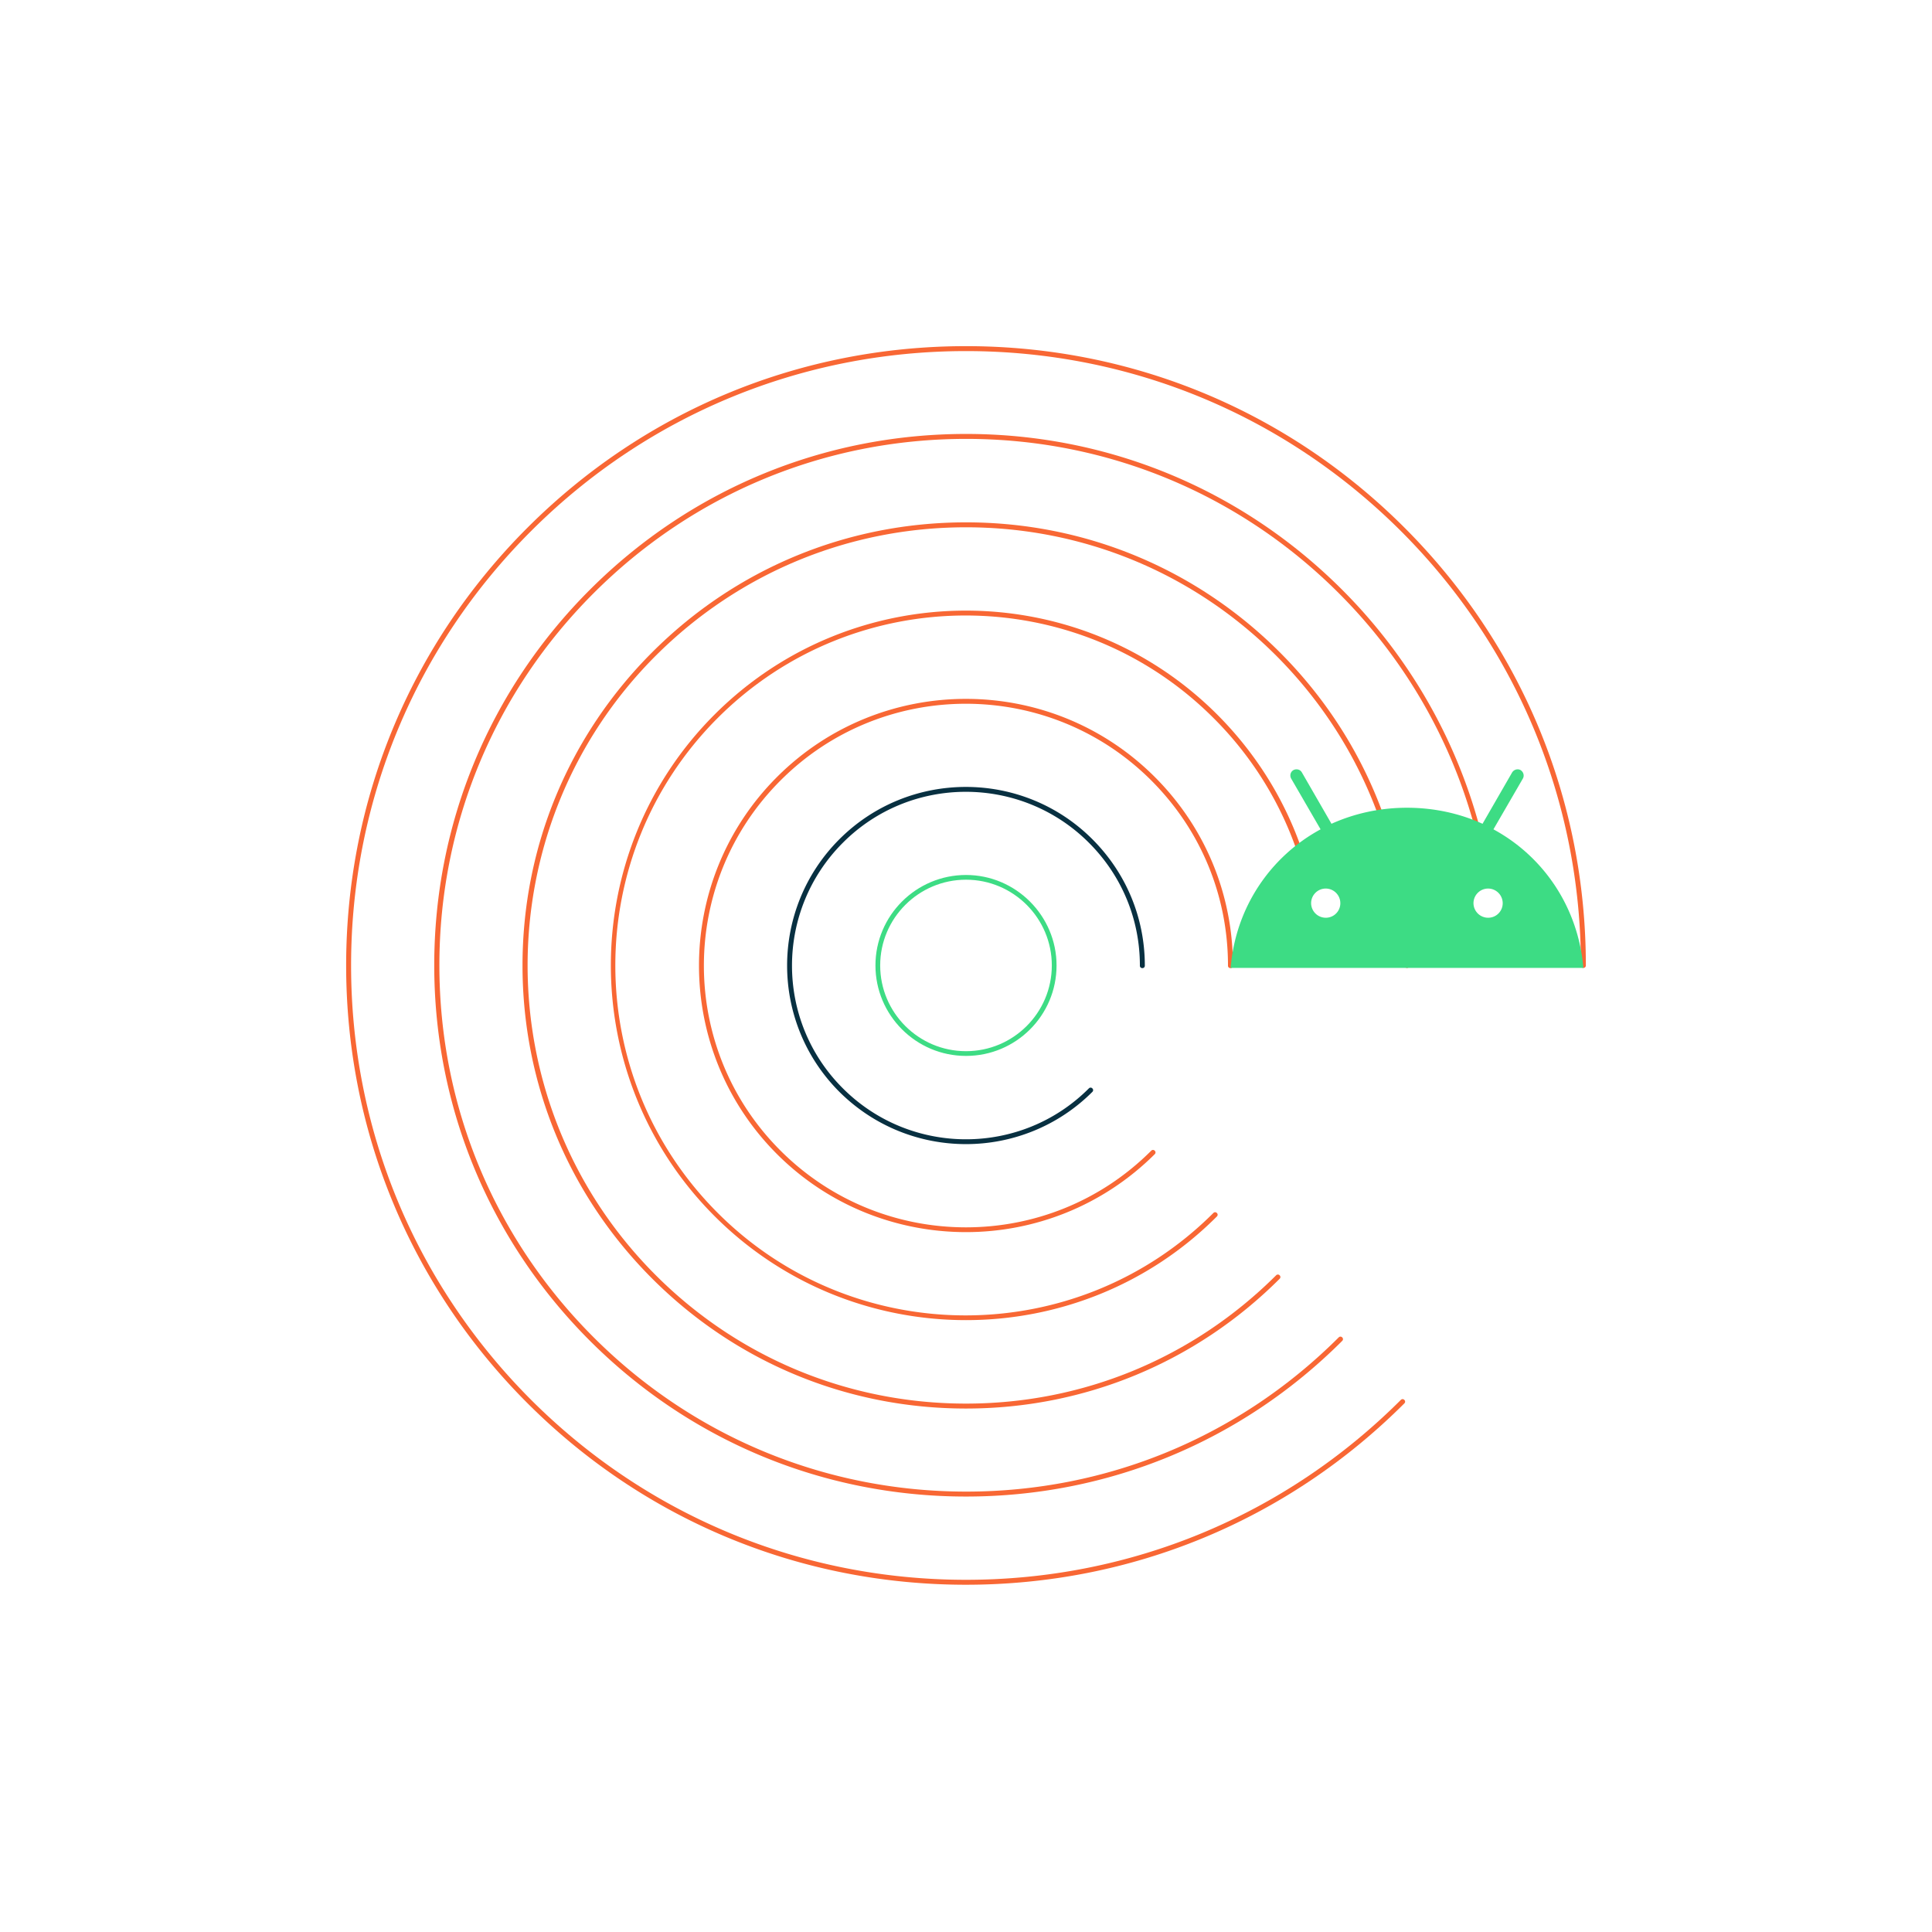 <svg width="480" height="480" fill="none" xmlns="http://www.w3.org/2000/svg"><path d="M240.001 262.339c-12.425 0-22.497-10.114-22.497-22.477 0-12.413 10.123-22.476 22.497-22.476 12.373 0 22.496 10.114 22.496 22.476 0 12.414-10.072 22.477-22.496 22.477zm0-43.778c-11.76 0-21.321 9.552-21.321 21.301 0 11.75 9.561 21.302 21.321 21.302 11.759 0 21.32-9.552 21.32-21.302 0-11.749-9.561-21.301-21.32-21.301z" fill="#3DDC84"/><path d="M239.998 284.253c-11.401 0-22.752-4.342-31.444-12.975-17.332-17.317-17.332-45.464 0-62.781 17.333-17.317 45.505-17.317 62.838 0 8.385 8.378 13.037 19.514 13.037 31.416a.59.59 0 01-.613.613.59.59 0 01-.614-.613c0-11.545-4.499-22.374-12.68-30.548-16.872-16.857-44.277-16.857-61.099 0-16.872 16.858-16.872 44.239 0 61.045 16.873 16.857 44.278 16.857 61.099 0a.589.589 0 01.87 0 .588.588 0 010 .868c-8.641 8.633-20.043 12.975-31.394 12.975z" fill="#083041"/><path d="M240.003 306.117c-16.975 0-34.001-6.436-46.937-19.36-25.871-25.848-25.871-67.89 0-93.738 25.872-25.848 67.951-25.848 93.822 0 12.526 12.515 19.429 29.169 19.429 46.894a.59.59 0 01-.614.613.59.59 0 01-.613-.613c0-17.368-6.749-33.714-19.071-46.026-25.411-25.388-66.723-25.388-92.083 0-25.411 25.389-25.411 66.664 0 92.001 25.411 25.389 66.723 25.389 92.083 0a.59.59 0 01.869 0 .59.59 0 010 .869c-12.936 12.873-29.911 19.36-46.885 19.36z" fill="#F86734"/><path d="M240 327.981c-22.599 0-45.198-8.582-62.428-25.797-34.41-34.379-34.41-90.315 0-124.694 34.41-34.379 90.396-34.379 124.805 0 11.198 11.187 19.174 25.082 23.059 40.304.103.307-.102.665-.46.767-.306.102-.664-.102-.767-.46-3.834-15.018-11.708-28.76-22.752-39.743-33.949-33.919-89.169-33.919-123.118 0-33.95 33.92-33.95 89.089 0 123.009 33.949 33.919 89.169 33.919 123.118 0a.588.588 0 01.869 0 .587.587 0 010 .868c-17.128 17.164-39.727 25.746-62.326 25.746z" fill="#F86734"/><path d="M239.999 349.947c-29.45 0-57.111-11.443-77.92-32.234-20.81-20.79-32.263-48.426-32.263-77.85 0-29.424 11.453-57.06 32.263-77.851 20.809-20.791 48.47-32.234 77.92-32.234 29.45 0 57.111 11.443 77.92 32.234 20.81 20.791 32.263 48.427 32.263 77.851a.591.591 0 01-.614.613.59.59 0 01-.613-.613c0-29.067-11.351-56.396-31.905-76.983-20.554-20.535-47.959-31.876-77.051-31.876s-56.446 11.341-77.051 31.876c-42.488 42.45-42.488 111.515 0 153.965 20.554 20.535 47.959 31.876 77.051 31.876s56.446-11.341 77.051-31.876a.59.59 0 01.869 0 .587.587 0 010 .868c-20.809 20.791-48.521 32.234-77.92 32.234z" fill="#F86734"/><path d="M240.003 371.811c-35.279 0-68.462-13.742-93.413-38.67-24.951-24.929-38.704-58.082-38.704-93.329 0-35.248 13.753-68.401 38.704-93.329 24.951-24.929 58.134-38.67 93.413-38.67 35.278 0 68.461 13.741 93.412 38.67 18.151 18.134 30.524 40.917 35.841 65.897.051.307-.153.664-.46.715-.307.051-.665-.153-.716-.46-5.215-24.724-17.486-47.303-35.483-65.284-24.695-24.673-57.571-38.312-92.543-38.312-34.972 0-67.797 13.588-92.543 38.312-24.696 24.673-38.347 57.52-38.347 92.461 0 34.941 13.6 67.736 38.347 92.46 24.695 24.673 57.571 38.313 92.543 38.313 34.972 0 67.796-13.589 92.543-38.313a.59.59 0 01.869 0 .588.588 0 010 .869c-25.002 24.979-58.185 38.67-93.463 38.67z" fill="#F86734"/><path d="M240 393.725c-41.159 0-79.812-15.989-108.904-45.055C102.003 319.603 86 280.933 86 239.863c0-41.122 16.003-79.741 45.096-108.808C160.188 101.989 198.841 86 240 86c41.159 0 79.812 15.989 108.904 45.055C377.997 160.122 394 198.741 394 239.863a.59.59 0 01-.614.612.59.59 0 01-.613-.612c0-40.765-15.901-79.128-44.738-107.939C319.147 103.113 280.801 87.226 240 87.226s-79.199 15.887-108.035 44.698c-28.837 28.811-44.738 67.174-44.738 107.939 0 40.764 15.901 79.076 44.738 107.938 28.836 28.811 67.234 44.698 108.035 44.698s79.199-15.887 108.035-44.698a.59.59 0 01.869 0 .588.588 0 010 .869c-29.092 29.066-67.796 45.055-108.904 45.055z" fill="#F86734"/><path d="M371.042 206.045l7.312-12.617c.409-.715.153-1.635-.563-2.095-.715-.408-1.636-.153-2.096.562l-7.362 12.771c-5.625-2.554-12.016-3.985-18.765-3.985-6.749 0-13.089 1.431-18.764 3.985l-7.362-12.771c-.409-.715-1.33-.97-2.097-.562-.716.409-.971 1.328-.562 2.095l7.311 12.617c-12.526 6.794-21.116 19.463-22.343 34.43h87.635c-1.278-14.967-9.817-27.636-22.344-34.43zm-41.67 21.966a3.643 3.643 0 01-3.63-3.627 3.643 3.643 0 013.63-3.627 3.643 3.643 0 013.631 3.627 3.61 3.61 0 01-3.631 3.627zm40.341 0a3.643 3.643 0 01-3.63-3.627 3.643 3.643 0 013.63-3.627 3.643 3.643 0 013.63 3.627 3.61 3.61 0 01-3.63 3.627z" fill="#3DDC84"/></svg>